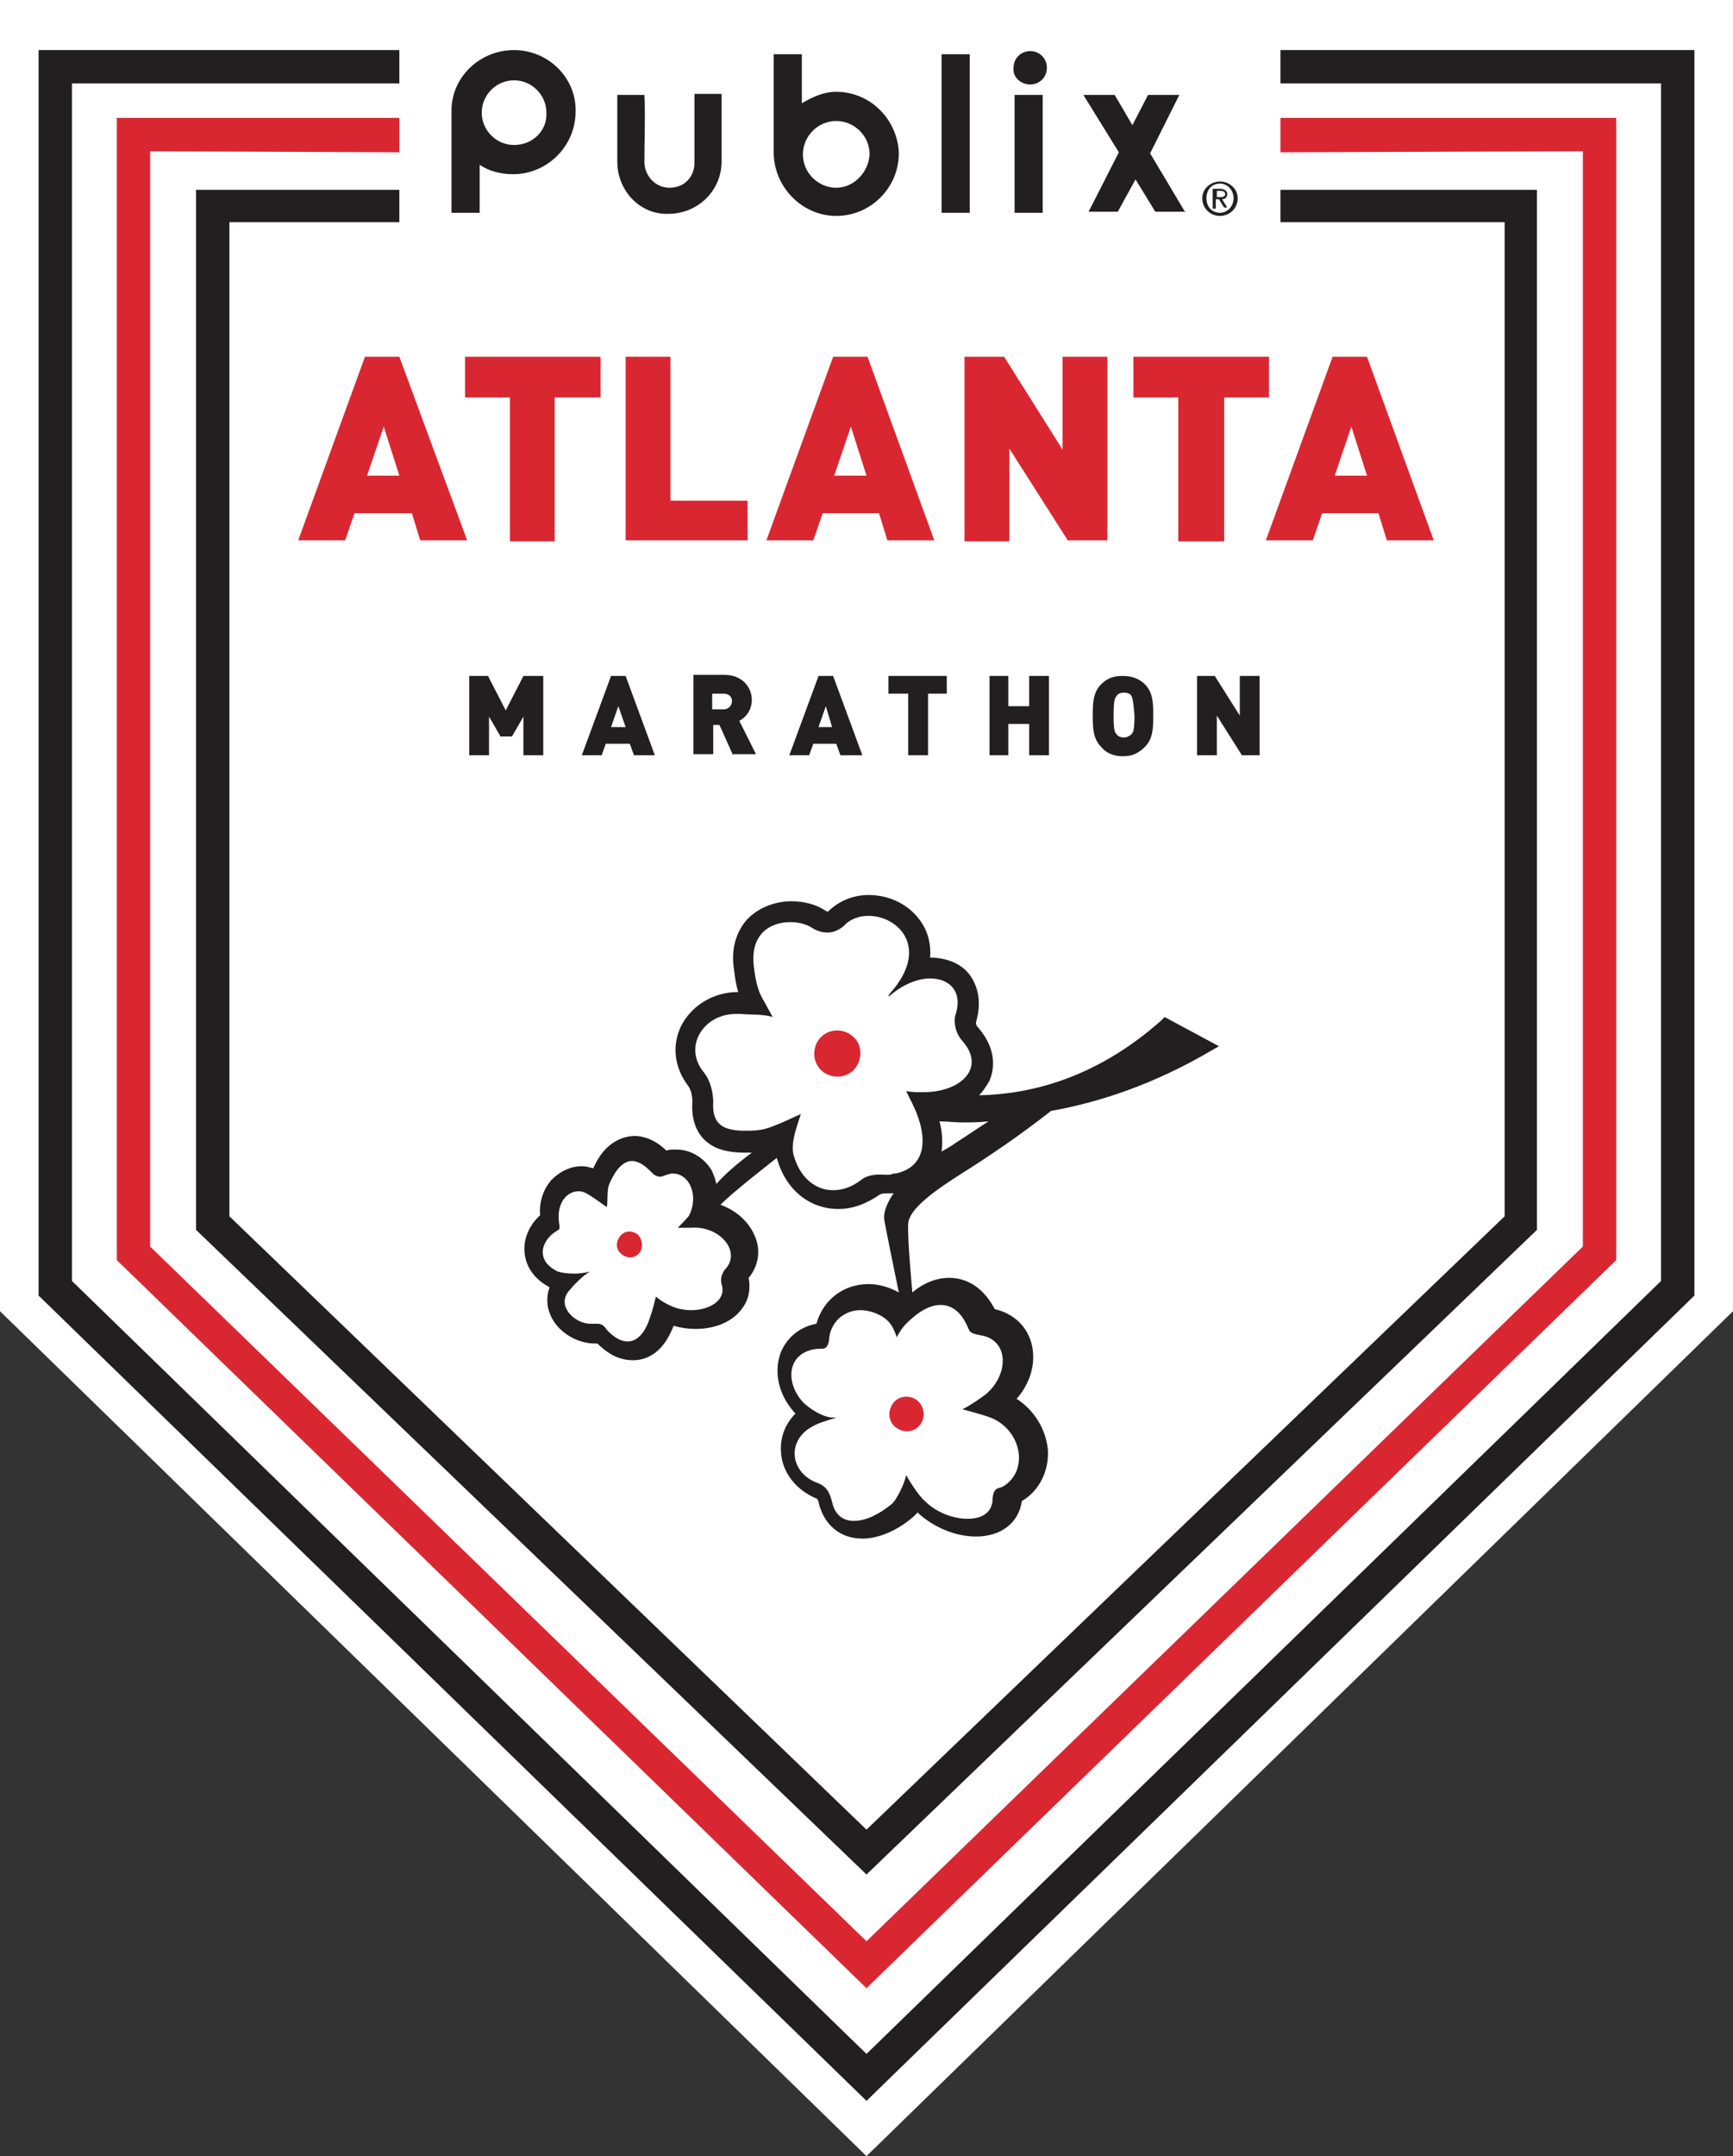 <?xml version="1.0" encoding="utf-8"?>
<!-- Generator: Adobe Illustrator 27.8.1, SVG Export Plug-In . SVG Version: 6.00 Build 0)  -->
<svg version="1.1" id="Publix_Atlanta_Marathon_Badge"
	 xmlns="http://www.w3.org/2000/svg" xmlns:xlink="http://www.w3.org/1999/xlink" x="0px" y="0px" viewBox="0 0 166.2 206.7"
	 style="enable-background:new 0 0 166.2 206.7;" xml:space="preserve">
<rect x="0" y="0" width="166.2" height="206.7" fill="#333333" stroke="none"/>
<style type="text/css">
	.st0{fill:#FFFFFF;}
	.st1{fill:#D92732;}
	.st2{fill:#231F20;}
</style>
<g>
	<polygon class="st0" points="166.2,125.7 83.1,206.7 0,125.7 0,0 166.2,0 166.2,125.7 	"/>
	<polygon class="st1" points="122.8,14.6 151.8,14.5 151.8,119.5 83.1,186.1 14.4,119.5 14.4,14.5 38.3,14.6 38.3,11.3 11.2,11.3 
		11.2,120.8 83.1,190.6 155,120.8 155,11.3 122.8,11.3 	"/>
	<polygon class="st2" points="122.8,8 159.3,8 159.3,122.8 83.1,196.9 6.9,122.8 6.9,8 38.3,8 38.3,4.8 3.7,4.8 3.7,124.2 
		83.1,201.4 162.5,124.2 162.5,4.8 122.8,4.8 	"/>
	<polygon class="st2" points="122.8,21.3 144.3,21.3 144.3,116.6 83.1,175.4 22,116.6 22,21.3 38.3,21.3 38.3,18.2 18.8,18.2 
		18.8,117.9 83.1,179.7 147.4,117.9 147.4,18.2 122.8,18.2 	"/>
</g>
<g>
	<polygon class="st2" points="50.2,72.4 50.2,68.7 49.1,70.6 48,70.6 46.9,68.7 46.9,72.4 45,72.4 45,64.8 46.8,64.8 48.5,68.1 
		50.2,64.8 52.1,64.8 52.1,72.4 50.2,72.4 	"/>
	<path class="st2" d="M59.3,67.7l-0.7,2H60L59.3,67.7L59.3,67.7z M60.8,72.4l-0.4-1.1h-2.3l-0.4,1.1h-1.9l2.8-7.6H60l2.8,7.6H60.8
		L60.8,72.4z"/>
	<path class="st2" d="M69.4,66.5h-1.1V68h1.1c0.5,0,0.8-0.4,0.8-0.8C70.2,66.8,69.9,66.5,69.4,66.5L69.4,66.5z M70.3,72.4L69,69.5
		h-0.6v2.8h-1.9v-7.6h3c1.7,0,2.6,1.2,2.6,2.4c0,1-0.6,1.7-1.2,2l1.6,3.2H70.3L70.3,72.4z"/>
	<path class="st2" d="M79.2,67.7l-0.7,2h1.3L79.2,67.7L79.2,67.7z M80.6,72.4l-0.4-1.1H78l-0.4,1.1h-1.9l2.8-7.6h1.4l2.8,7.6H80.6
		L80.6,72.4z"/>
	<polygon class="st2" points="89,66.5 89,72.4 87.1,72.4 87.1,66.5 85.2,66.5 85.2,64.8 90.8,64.8 90.8,66.5 89,66.5 	"/>
	<polygon class="st2" points="98.7,72.4 98.7,69.4 96.7,69.4 96.7,72.4 94.9,72.4 94.9,64.8 96.7,64.8 96.7,67.7 98.7,67.7 
		98.7,64.8 100.6,64.8 100.6,72.4 98.7,72.4 	"/>
	<path class="st2" d="M108.5,66.7c-0.1-0.2-0.4-0.3-0.7-0.3c-0.3,0-0.6,0.1-0.7,0.3c-0.2,0.2-0.3,0.5-0.3,1.9c0,1.4,0.1,1.6,0.3,1.8
		c0.1,0.2,0.4,0.3,0.7,0.3c0.3,0,0.6-0.2,0.7-0.3c0.2-0.2,0.3-0.5,0.3-1.8C108.7,67.2,108.6,66.9,108.5,66.7L108.5,66.7z
		 M109.8,71.6c-0.6,0.6-1.2,0.9-2.1,0.9c-0.9,0-1.6-0.3-2.1-0.9c-0.8-0.8-0.8-1.9-0.8-3c0-1.1,0-2.2,0.8-3c0.6-0.6,1.2-0.8,2.1-0.8
		c0.9,0,1.6,0.3,2.1,0.8c0.8,0.8,0.8,1.9,0.8,3C110.6,69.7,110.6,70.8,109.8,71.6L109.8,71.6z"/>
	<polygon class="st2" points="119.1,72.4 116.7,68.6 116.7,72.4 114.8,72.4 114.8,64.8 116.5,64.8 118.9,68.6 118.9,64.8 
		120.8,64.8 120.8,72.4 119.1,72.4 	"/>
</g>
<g>
	<g>
		<path class="st0" d="M58.2,115.4c0.1-0.5,0-1.6,0.2-2.1c0.9-2.4,2.4-3,3.9-1.4c0.2,0.2,0.7,0.8,1.4,0.5c2.2-0.8,3.4,1.8,2.4,3.8
			c-0.1,0.2-1.1,1.2-1.1,1.2c0.6,0,0.7,0,1.3,0c2.6,0,4.7,2.3,3.3,4c-0.2,0.2-0.7,0.8-0.5,1.6c0.7,2-2.5,3-4.6,2.1
			c-0.7-0.3-1.1-0.5-1.7-1l0,0c0,0-0.3,1.3-0.5,1.8c-0.8,2.7-2.3,3.2-4,1.5c-0.2-0.2-0.4-0.9-1.3-0.7c-1.6,0.4-3.9-1.6-2.3-3.3
			c0.4-0.5,1.3-1.4,1.9-1.7l0,0c-1,0.3-2.6,0.2-3.1,0c-2.3-1.1-1.5-3.1-0.1-3.9c0.3-0.2,0.3-0.1,0.2-0.9c-0.3-2.1,1.3-3.5,2.8-2.7
			C57.1,114.6,58.2,115.4,58.2,115.4z"/>
		<path class="st0" d="M87.1,126.9c2.2-2.6,4.6-2.3,5.7,0.3c0.2,0.4,0.1,0.6,1.2,0.8c2.8,0.4,2.8,3.8,0.5,5.7
			c-0.7,0.5-1.4,1-2.2,1.4c0,0,1.9,0.5,2.7,0.8c3,1.2,3.7,5.1,1.2,6.6c-0.3,0.2-0.9,0-1,1.1c0,2.8-4.3,2.4-6.5,0.3
			c-0.8-0.7-1.8-2.5-1.8-2.5c-0.1,0.7-0.9,2.4-1.4,2.8c-2.1,1.7-5.1,2.6-5.7-0.3c-0.1-0.4-0.3-1.4-1.3-1.8c-2.7-0.9-3.2-4.1-0.5-5.5
			c0.8-0.4,2.3-0.8,2.3-0.8c-1,0.3-2.7-0.9-3.3-1.5c-1.7-2-1.3-4.8,1.6-5c0.4,0,0.9,0.2,1-0.8c0.2-2.7,3-3.6,5.2-2.2
			c0.8,0.5,1.1,1.1,1.4,2C86.2,128.2,86.6,127.4,87.1,126.9z"/>
		<path class="st0" d="M85.2,95.5c3.3-2.8,7.5-1.7,6.3,2c-0.1,0.4-0.1,1.5,0.7,2.4c2.5,2.8-0.5,5.2-4.4,4.9c-0.4,0-1-0.1-1-0.1
			s0.2,0.4,0.6,1.2c1.7,3.5,1.2,6.1-1.6,6.7c-0.4,0.1-2-0.4-3.2,0.5c-2.6,1.9-5.7,0.9-6.6-2.4c-0.3-1.2,0.4-2.9,0.7-3.9l-1.1,0.5
			c0,0-1.9,0.9-2.7,1c-3.8,0.5-4.8-0.6-4.6-2.7c0-0.4-0.1-1.8-0.9-2.8c-2-2.5,0-5.8,3.5-5.6c1,0.1,2.2,0,3.1,0.3l-0.6-1.1
			c-0.4-0.8-0.9-1.2-1.2-3.7c-0.6-4.5,3.8-4.8,5.4-3.8c1.3,0.8,2.4,0.6,3.1-0.1c2.5-2.6,9.1,0.4,4.9,6
			C85.6,94.8,84.6,96.1,85.2,95.5z"/>
	</g>
	<path class="st2" d="M111.7,97.5l-0.3,0.3c-6.3,5.6-12.6,7.1-17.5,7.2c0.4-0.4,0.7-0.9,1-1.4c0.7-1.7,0.3-3.5-1.1-5.1
		c-0.2-0.2-0.2-0.4-0.2-0.5c0.5-1.7,0.3-3.2-0.5-4.4c-0.8-1.2-2.3-1.8-3.9-1.8c0,0,0,0,0,0c0.1-1.2-0.2-2.2-0.5-2.8
		c-1-2-3.1-3.2-5.4-3.2h0c-1.5,0-2.9,0.6-3.9,1.6c0,0-0.1,0-0.4-0.2c-0.8-0.5-1.9-0.8-3.1-0.8c-1.7,0-3.3,0.7-4.3,1.8
		c-0.7,0.8-1.6,2.4-1.2,4.8c0.1,0.8,0.2,1.5,0.4,2.1c-2.4,0-4.5,1.3-5.5,3.3c-0.9,1.9-0.6,4,0.7,5.7c0.3,0.4,0.4,1.1,0.4,1.4
		c-0.1,1.5,0.2,2.7,1,3.6c0.9,1,2.2,1.4,4.1,1.4c0.2,0,0.4,0,0.6,0c-1.6,1.2-2.7,2.2-3.4,3c-0.1-0.5-0.3-1-0.5-1.4
		c-0.8-1.2-2-1.9-3.4-1.9c-0.3,0-0.6,0-0.9,0.1c-1.1-1.1-2.3-1.4-3-1.4c-0.8,0-2.8,0.3-4,3.1c-0.4-0.1-0.7-0.2-1.1-0.2
		c-1.1,0-2.1,0.5-2.9,1.3c-0.8,0.9-1.2,2.1-1.1,3.4c-1,0.9-1.6,2.2-1.5,3.5c0.1,1.4,0.9,2.6,2.4,3.4c-0.3,0.9-0.3,1.8,0.1,2.7
		c0.7,1.6,2.5,2.7,4.3,2.7c0.1,0,0.1,0,0.2,0c0,0,0,0,0,0c1.1,1.1,2.2,1.6,3.4,1.6c1,0,2.8-0.4,3.9-3.3c0.7,0.2,1.4,0.3,2.1,0.3
		c1.9,0,3.6-0.7,4.5-2c0.6-0.8,0.8-1.8,0.6-2.9c1-1.2,1.2-2.8,0.5-4.2c-0.6-1.3-1.8-2.3-3.2-2.8c0.9-1,5.4-4.5,5.4-4.5
		c0.8,3,3.1,4.9,5.9,4.9c1.4,0,2.7-0.5,4-1.4c0,0,0.2-0.1,0.6-0.1c0.2,0,0.6,0,0.7,0c-0.5,0.7-1,1.7-0.9,2.5c0.1,0.7,1.4,7,1.4,7
		c-0.9-0.5-1.9-0.8-2.9-0.8c-2.5,0-4.4,1.6-5,3.8c-1.6,0.3-2.8,1.3-3.4,2.7c-0.7,1.8-0.3,4,1.2,5.7c0,0.1,0.1,0.1,0.2,0.2
		c-1,1-1.5,2.3-1.4,3.7c0.1,2,1.5,3.7,3.5,4.5c0,0.1,0,0.2,0.1,0.2l0,0.1c0.5,2.2,2.1,3.5,4.2,3.5c1.6,0,3.4-0.8,4.9-2.1
		c0.1-0.1,0.2-0.2,0.4-0.4c0,0,0,0,0,0c1.5,1.4,3.6,2.3,5.6,2.3c2.4,0,4.1-1.3,4.4-3.4c1.7-1,2.6-2.9,2.5-4.9c-0.2-2-1.3-3.8-3-4.9
		c1.4-1.6,1.9-3.6,1.4-5.4c-0.5-1.7-1.8-2.8-3.5-3.2c-1-1.9-2.5-3-4.4-3c0,0,0,0,0,0c-0.9,0-2.2,0.3-3.5,1.4c0,0-0.5-5.3-0.4-6.6
		c0.1-1.4,2.4-3.1,5.6-5.1c2.2-1.4,4.9-3.2,8.1-5.7c4.5-0.8,9.8-2.5,15.4-5.8l0.7-0.4L111.7,97.5z M69.7,121.5
		c-0.2,0.2-0.7,0.8-0.5,1.6c0.5,1.5-1.1,2.5-2.9,2.5c-0.6,0-1.2-0.1-1.7-0.3c-0.7-0.3-1.1-0.5-1.7-1c0,0-0.3,1.3-0.5,1.8
		c-0.5,1.7-1.3,2.5-2.2,2.5c-0.6,0-1.2-0.3-1.9-1c-0.2-0.2-0.4-0.7-1-0.7c-0.1,0-0.2,0-0.3,0c-0.1,0-0.3,0-0.4,0
		c-1.5,0-3.4-1.8-1.9-3.3c0.4-0.5,1.3-1.4,1.9-1.7c-0.4,0.1-1,0.2-1.5,0.2c-0.7,0-1.3-0.1-1.6-0.2c-2.3-1.1-1.5-3.1-0.1-3.9
		c0.3-0.2,0.3-0.1,0.2-0.9c-0.2-1.7,0.7-2.9,1.9-2.9c0.3,0,0.6,0.1,0.9,0.3c0.7,0.4,1.7,1.2,1.8,1.2c0,0,0,0,0,0
		c0.1-0.5,0-1.6,0.2-2.1c0.6-1.5,1.4-2.3,2.2-2.3c0.5,0,1.1,0.3,1.7,0.9c0.2,0.2,0.5,0.6,1,0.6c0.1,0,0.2,0,0.4-0.1
		c0.3-0.1,0.6-0.2,0.8-0.2c1.7,0,2.5,2.2,1.6,4c-0.1,0.2-1.1,1.2-1.1,1.2c0.2,0,0.4,0,0.5,0c0.2,0,0.4,0,0.8,0
		C68.9,117.5,71,119.8,69.7,121.5z M84.4,112.6c-0.6,0-1.3,0.1-1.8,0.5c-0.9,0.7-1.8,1-2.7,1c-1.7,0-3.2-1.2-3.8-3.4
		c-0.3-1.2,0.4-2.9,0.7-3.9l-1.1,0.5c0,0-1.9,0.9-2.7,1c-0.6,0.1-1.1,0.1-1.6,0.1c-2.5,0-3.1-1-3-2.8c0-0.4-0.1-1.8-0.9-2.8
		c-2-2.4-0.1-5.6,3.1-5.6c0.1,0,0.2,0,0.4,0c1,0.1,2.2,0,3.1,0.3l-0.6-1.1c-0.4-0.8-0.9-1.2-1.2-3.7c-0.4-3.2,1.6-4.3,3.5-4.3
		c0.8,0,1.5,0.2,2,0.5c0.6,0.4,1.1,0.5,1.6,0.5c0.6,0,1.1-0.3,1.5-0.6c0.6-0.7,1.5-1,2.4-1c2.7,0,5.7,2.8,2.5,6.9
		c0,0-0.7,0.8-0.6,0.8c0,0,0.1,0,0.2-0.1c1.3-1.1,2.7-1.6,3.8-1.6c1.9,0,3.2,1.3,2.4,3.6c-0.1,0.4-0.1,1.5,0.7,2.4
		c2.3,2.6-0.2,4.9-3.7,4.9c-0.2,0-0.5,0-0.7,0c-0.4,0-1-0.1-1-0.1s0.2,0.4,0.6,1.2c1.7,3.5,1.2,6.1-1.6,6.7c0,0-0.1,0-0.2,0
		C85.3,112.7,84.9,112.6,84.4,112.6z M90.2,125.1c1.1,0,2,0.7,2.6,2.1c0.2,0.4,0.1,0.6,1.2,0.8c2.8,0.4,2.8,3.8,0.5,5.7
		c-0.7,0.5-1.4,1-2.2,1.4c0,0,1.9,0.5,2.7,0.8c3,1.2,3.7,5.1,1.2,6.6c-0.3,0.2-0.9,0-1,1.1c0,1.4-1,2-2.4,2c-1.4,0-3-0.6-4.1-1.7
		c-0.8-0.7-1.8-2.5-1.8-2.5c-0.1,0.7-0.9,2.4-1.4,2.8c-1.1,0.9-2.4,1.6-3.6,1.6c-1,0-1.8-0.5-2.1-1.8c-0.1-0.4-0.3-1.4-1.3-1.8
		c-2.7-0.9-3.2-4.1-0.5-5.5c0.7-0.4,2-0.7,2.2-0.8c-0.1,0-0.2,0-0.3,0c-1,0-2.5-1-3-1.6c-1.7-2-1.3-4.8,1.6-5c0,0,0.1,0,0.1,0
		c0.1,0,0.1,0,0.2,0c0.3,0,0.6-0.1,0.7-0.8c0.1-1.8,1.5-2.9,3-2.9c0.7,0,1.4,0.2,2.1,0.6c0.8,0.5,1.1,1.1,1.4,2c0,0,0.4-0.8,0.9-1.3
		C88.1,125.7,89.2,125.1,90.2,125.1z M91.6,109.6c-0.4,0.3-0.8,0.5-1.3,0.8c0.1-0.8,0.1-1.8-0.2-2.9c0.7,0,1.4,0.1,2.3,0.1
		c0.7,0,1.5,0,2.4-0.1C93.7,108.2,92.7,108.9,91.6,109.6z"/>
	<g>
		<path class="st1" d="M87.9,134.2c-0.7-0.5-1.8-0.4-2.3,0.4c-0.5,0.7-0.4,1.8,0.4,2.3c0.7,0.5,1.8,0.4,2.3-0.4
			C88.8,135.8,88.6,134.7,87.9,134.2z"/>
		<path class="st1" d="M81.6,99.2c-1-0.7-2.4-0.5-3.1,0.5c-0.7,1-0.5,2.4,0.5,3.1c1,0.7,2.4,0.5,3.1-0.5
			C82.8,101.2,82.6,99.9,81.6,99.2z"/>
		<path class="st1" d="M61.1,118.3c-0.6-0.4-1.3-0.3-1.7,0.3c-0.4,0.6-0.3,1.3,0.3,1.7c0.6,0.4,1.3,0.3,1.7-0.3
			C61.7,119.5,61.6,118.7,61.1,118.3z"/>
	</g>
</g>
<g>
	<path class="st1" d="M44.8,51.8h-4.5l-0.8-2.6H34l-0.9,2.6h-4.5L35,34.2h3.3L44.8,51.8z M38.3,45.6l-1.5-4.7l-1.6,4.7H38.3z"/>
	<path class="st1" d="M57.5,38.1h-4.3v13.8h-4.3V38.1h-4.3v-3.9h13V38.1z"/>
	<path class="st1" d="M71.7,51.8H60V34.2h4.3V48h7.4V51.8z"/>
	<path class="st1" d="M89.6,51.8h-4.5l-0.8-2.6h-5.4L78,51.8h-4.5l6.4-17.6h3.3L89.6,51.8z M83.1,45.6l-1.5-4.7l-1.6,4.7H83.1z"/>
	<path class="st1" d="M106.2,51.8h-3.8L96.8,43v8.9h-4.3V34.2h3.8l5.6,8.9v-8.9h4.3V51.8z"/>
	<path class="st1" d="M121.7,38.1h-4.3v13.8H113V38.1h-4.3v-3.9h13V38.1z"/>
	<path class="st1" d="M137.5,51.8H133l-0.8-2.6h-5.4l-0.9,2.6h-4.5l6.4-17.6h3.3L137.5,51.8z M131.1,45.6l-1.5-4.7l-1.6,4.7H131.1z"
		/>
</g>
<g>
	<polygon class="st2" points="90.3,5.2 93,5.2 93,20.4 90.3,20.4 90.3,5.2 	"/>
	<polygon class="st2" points="97.3,9.1 100,9.1 100,20.4 97.3,20.4 97.3,9.1 	"/>
	<path class="st2" d="M98.8,8.1c0.9,0,1.6-0.7,1.6-1.6c0-0.9-0.7-1.6-1.6-1.6c-0.9,0-1.6,0.7-1.6,1.6C97.1,7.4,97.9,8.1,98.8,8.1"/>
	<path class="st2" d="M113.7,20.4l-3.4-5.7c1.4-2.8,2.8-5.6,2.8-5.6h-3l-1.5,2.9l-1.7-2.9h-3l3.4,5.5l-2.9,5.7c0,0,2.7,0,2.8,0
		c0,0,0.7-1.3,1.7-3.1l1.9,3.1H113.7L113.7,20.4z"/>
	<path class="st2" d="M59.2,15.5l0-6.4h2.6c0.1,2.1,0,4.4,0,6.4c0,1.4,1.1,2.5,2.4,2.5c1.4,0,2.4-1,2.4-2.4l0-6.6h2.6
		c0,3.3,0,4,0,6.5c0,2.8-2.3,5-5.1,5C61.4,20.6,59.2,18.3,59.2,15.5"/>
	<path class="st2" d="M80.2,18c-1.7,0-3.2-1.4-3.2-3.2c0-1.7,1.4-3.2,3.2-3.2c1.7,0,3.2,1.4,3.2,3.2C83.3,16.5,81.9,18,80.2,18
		L80.2,18z M80.2,8.8c-1.2,0-2.3,0.5-3.3,1.1l0-4.7h-2.7l0,9.4c0,3.3,2.7,6.1,6,6.1c3.3,0,6-2.7,6-6C86.1,11.5,83.5,8.8,80.2,8.8
		L80.2,8.8z"/>
	<path class="st2" d="M49.3,13.9c-1.7,0-3.1-1.4-3.1-3.1c0-1.7,1.4-3.1,3.1-3.1c1.7,0,3.1,1.4,3.1,3.1
		C52.5,12.5,51.1,13.9,49.3,13.9L49.3,13.9z M49.3,4.8c-3.3,0-6,2.6-6,5.8l0,9.8h2.7l0-4.6c0.9,0.6,2,0.9,3.2,0.9c3.3,0,6-2.7,6-6
		C55.3,7.5,52.6,4.8,49.3,4.8L49.3,4.8z"/>
	<path class="st2" d="M117,18.9c0.2,0,0.5,0,0.5-0.3c0-0.2-0.2-0.3-0.4-0.3h-0.4v0.6H117 M116.6,20h-0.3v-1.9h0.7
		c0.4,0,0.7,0.2,0.7,0.5c0,0.3-0.2,0.5-0.5,0.5l0.5,0.8h-0.3l-0.5-0.8h-0.3V20L116.6,20z M117,20.4c0.7,0,1.3-0.6,1.3-1.4
		c0-0.8-0.6-1.4-1.3-1.4c-0.8,0-1.3,0.6-1.3,1.4C115.7,19.8,116.2,20.4,117,20.4L117,20.4z M115.3,19c0-0.9,0.8-1.6,1.7-1.6
		c0.9,0,1.7,0.7,1.7,1.6c0,1-0.8,1.7-1.7,1.7C116.1,20.7,115.3,20,115.3,19L115.3,19z"/>
</g>
</svg>
